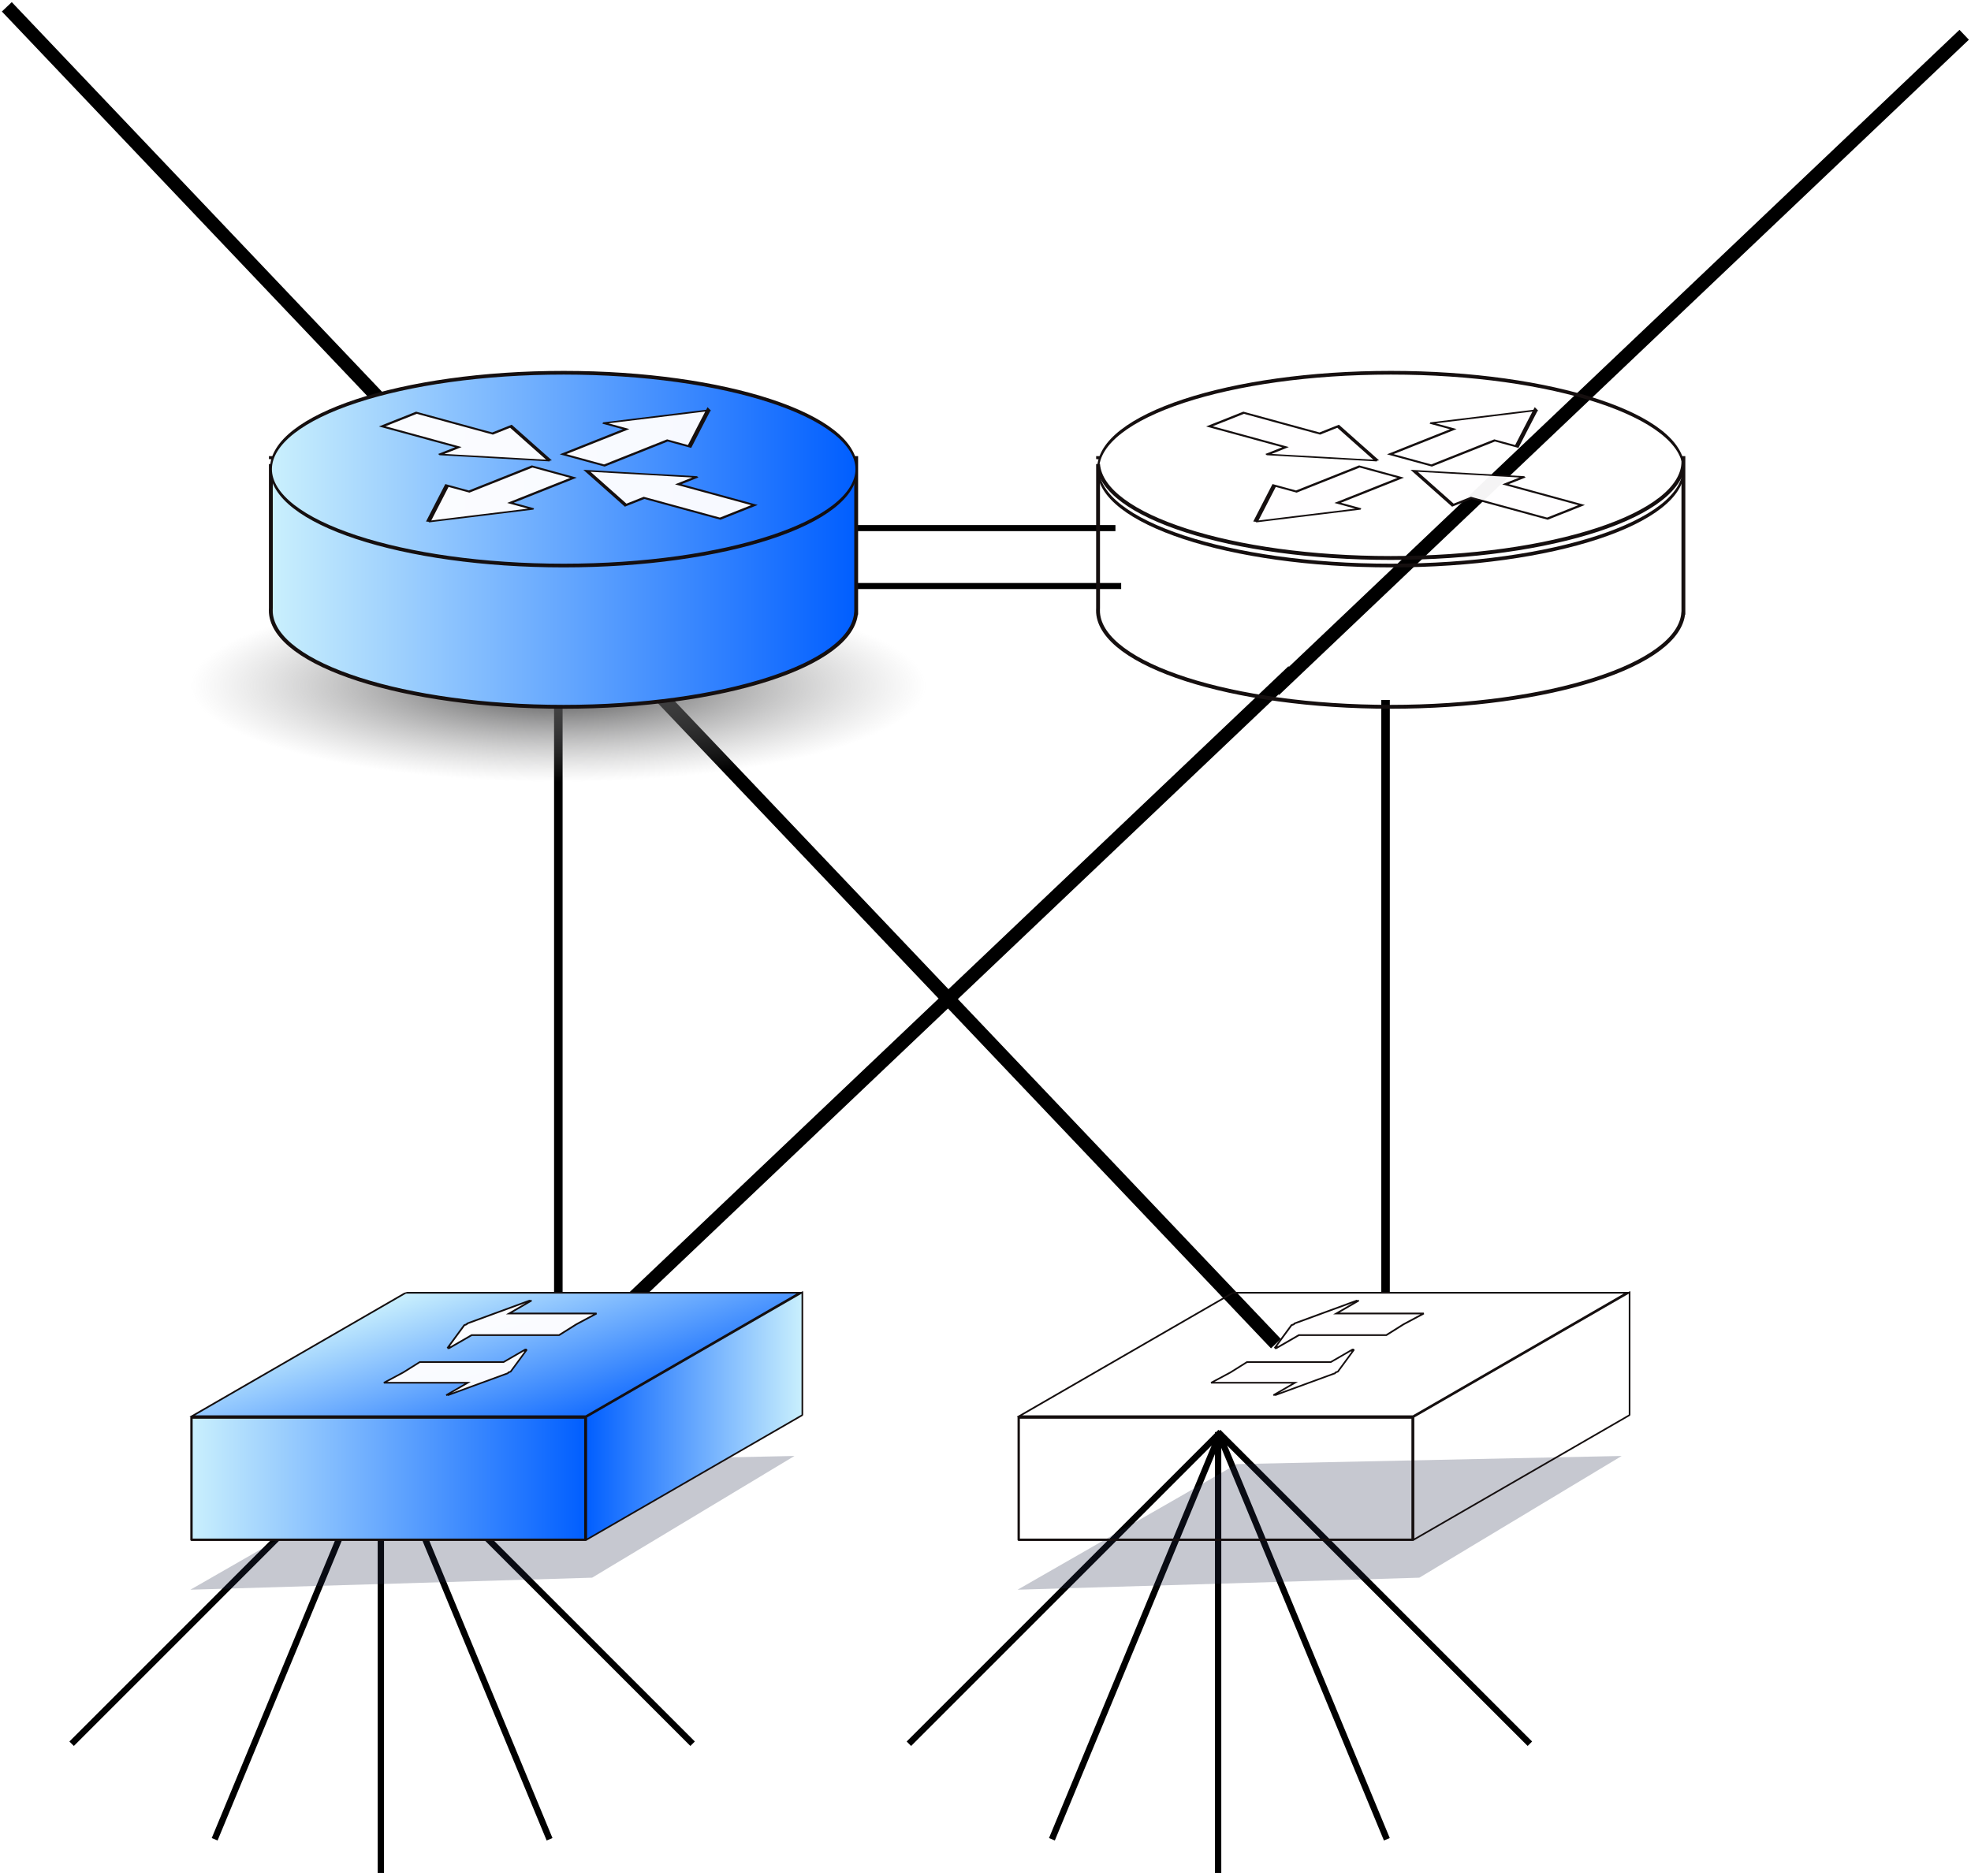<svg xmlns="http://www.w3.org/2000/svg" xmlns:xlink="http://www.w3.org/1999/xlink" viewBox="0 0 694.38 661.05" version="1.0"><defs><linearGradient id="j" y2="990.12" xlink:href="#a" gradientUnits="userSpaceOnUse" x2="1140.2" y1="884.32" x1="990.09"/><linearGradient id="i" y2="673.2" xlink:href="#a" gradientUnits="userSpaceOnUse" x2="-330.07" y1="673.2" x1="-418.64"/><linearGradient id="h" y2="508.08" xlink:href="#a" gradientUnits="userSpaceOnUse" x2="286.23" y1="508.08" x1="146.63"/><linearGradient id="f" y2="602.72" xlink:href="#a" gradientUnits="userSpaceOnUse" x2="475.71" y1="602.72" x1="181.43"/><linearGradient id="e" y2="737.02" xlink:href="#a" gradientUnits="userSpaceOnUse" x2="470" gradientTransform="matrix(.701 0 0 .587 17.506 -273.74)" y1="737.02" x1="175.72"/><linearGradient id="b"><stop offset="0" stop-color="#484849"/><stop offset="0" stop-color="#434344"/><stop offset="1" stop-color="#8f8f90" stop-opacity="0"/></linearGradient><linearGradient id="a"><stop offset="0" stop-color="#caf0fd"/><stop offset="1" stop-color="#005eff"/></linearGradient><filter id="c" y="-.703" width="1.249" x="-.125" height="2.406"><feGaussianBlur stdDeviation="15.27"/></filter><filter id="g" y="-.662" width="1.293" x="-.146" height="2.325"><feGaussianBlur stdDeviation="11.045"/></filter><radialGradient id="d" xlink:href="#b" gradientUnits="userSpaceOnUse" cy="602.72" cx="328.57" gradientTransform="matrix(1 0 0 .177 0 495.93)" r="147.14"/></defs><path d="M196.697 248.918v209.11" stroke="#000" stroke-width="3" fill="none"/><path d="M287.337 186.088h105.63M289.357 206.498h105.63" stroke="#000" stroke-width="2.132" fill="none"/><path d="M218.607 230.448l230.9 243.02M455.567 236.508l-243.02 230.9M2.403 2.403l230.9 243.02" stroke="#000" stroke-width="4.806" fill="none"/><path d="M475.71 602.72c0 14.4-65.87 26.07-147.14 26.07-81.26 0-147.14-11.67-147.14-26.07s65.88-26.07 147.14-26.07c81.27 0 147.14 11.67 147.14 26.07z" transform="matrix(.881 0 0 1.303 -92.806 -543.602)" filter="url(#c)" fill="url(#d)"/><path d="M140.67 115.18v.36c.01-.12.03-.24.05-.36h-.05zm206.12 0c.05.41.09.83.09 1.24v-1.24h-.09zm.09 1.24c0 18.76-46.2 33.97-103.12 33.97-56.03 0-101.67-14.74-103.09-33.09v50.68c-.02.29-.02.57-.02.86s0 .57.02.85c1.36 18.36 47.02 33.14 103.09 33.14 56.06 0 101.72-14.78 103.08-33.14h.04v-53.27z" stroke="#150f0f" stroke-width="1.361" fill="url(#e)" transform="translate(-45.249 46.228)"/><path d="M475.71 602.72c0 14.4-65.87 26.07-147.14 26.07-81.26 0-147.14-11.67-147.14-26.07s65.88-26.07 147.14-26.07c81.27 0 147.14 11.67 147.14 26.07z" transform="matrix(.701 0 0 1.303 -31.743 -620.032)" stroke="#150f0f" fill="url(#f)"/><g stroke="#150f0f" fill-opacity=".96" fill="#fffeff"><path d="M328.67 592.83l-5.98 10.35-5.98 10.35h6.19v21.24h11.53v-21.24h6.18l-5.98-10.35-5.96-10.35zM328.67 687.11l-5.98-10.35-5.98-10.36h6.19v-21.24h11.53v21.24h6.18l-5.98 10.36-5.96 10.35zM333.75 639.82l10.35-5.97 10.35-5.98v6.18h21.24v11.53h-21.24v6.19l-10.35-5.98-10.35-5.97zM323.36 639.82L313 633.85l-10.35-5.98v6.18h-21.24v11.53h21.24v6.19l10.35-5.98 10.36-5.97z" transform="matrix(1.263 .345 -1.046 .416 454.501 -215.412)"/></g><path d="M488.127 246.638v209.1" stroke="#000" stroke-width="3" fill="none"/><path d="M691.977 12.252l-243.03 230.91" stroke="#000" stroke-width="4.806" fill="none"/><path d="M475.71 602.72c0 14.4-65.87 26.07-147.14 26.07-81.26 0-147.14-11.67-147.14-26.07s65.88-26.07 147.14-26.07c81.27 0 147.14 11.67 147.14 26.07z" transform="matrix(.881 0 0 1.303 198.62 -543.602)" filter="url(#c)" fill="url(#d)"/><path d="M140.67 115.18v.36c.01-.12.03-.24.05-.36h-.05zm206.12 0c.05.41.09.83.09 1.24v-1.24h-.09zm.09 1.24c0 18.76-46.2 33.97-103.12 33.97-56.03 0-101.67-14.74-103.09-33.09v50.68c-.02.29-.02.57-.02.86s0 .57.02.85c1.36 18.36 47.02 33.14 103.09 33.14 56.06 0 101.72-14.78 103.08-33.14h.04v-53.27z" stroke="#150f0f" stroke-width="1.361" fill="url(#e)" transform="translate(246.177 46.228)"/><path d="M475.71 602.72c0 14.4-65.87 26.07-147.14 26.07-81.26 0-147.14-11.67-147.14-26.07s65.88-26.07 147.14-26.07c81.27 0 147.14 11.67 147.14 26.07z" transform="matrix(.701 0 0 1.303 259.683 -620.032)" stroke="#150f0f" fill="url(#f)"/><g stroke="#150f0f" fill-opacity=".96" fill="#fffeff"><path d="M328.67 592.83l-5.98 10.35-5.98 10.35h6.19v21.24h11.53v-21.24h6.18l-5.98-10.35-5.96-10.35zM328.67 687.11l-5.98-10.35-5.98-10.36h6.19v-21.24h11.53v21.24h6.18l-5.98 10.36-5.96 10.35zM333.75 639.82l10.35-5.97 10.35-5.98v6.18h21.24v11.53h-21.24v6.19l-10.35-5.98-10.35-5.97zM323.36 639.82L313 633.85l-10.35-5.98v6.18h-21.24v11.53h21.24v6.19l10.35-5.98 10.36-5.97z" transform="matrix(1.263 .345 -1.046 .416 745.927 -215.412)"/></g><g stroke="#000" stroke-width="3" fill="none"><path d="M134.173 504.61v155.324M134.173 504.61l109.833 109.834M135.064 504.61L25.231 614.444M135.064 504.61L75.622 648.108M134.173 504.61l59.44 143.498" stroke-width="2.228"/></g><g><path d="M229 474.05l120.35-3.6 60.62-36.41-115.37 2.44-65.6 37.57z" transform="matrix(1.176 0 0 1.178 -202.229 1.738)" opacity=".511" filter="url(#g)" fill-rule="evenodd" fill="#252c4a"/><g stroke="#150f0f"><path stroke-linejoin="round" stroke-width=".83" fill="url(#h)" d="M147.04 486.55h138.77v43.057H147.04z" transform="translate(-79.579 12.958)"/><path transform="matrix(-.866 .5 0 1 -79.579 12.958)" stroke-linejoin="round" stroke-width=".662" fill="url(#i)" d="M-418.3 651.56h87.905v43.271H-418.3z"/><path transform="matrix(1 0 -.866 .5 -79.579 12.958)" stroke-linejoin="round" stroke-width="1.18" fill="url(#j)" d="M989.07 885.15h138.77v86.997H989.07z"/><path d="M185.031 475.548l-7.61 4.4h-29.53l-5.82 3.65-6.83 3.65h29.52l-7.57 4.38 1.58-.58-1.01.58 21.15-7.74.21-.29.79-.29 5.7-7.76-1.01.58.43-.58z" fill-rule="evenodd" fill-opacity=".96" stroke-width=".579" fill="#fffeff"/><path d="M158.231 475.038l7.94-4.58h30.8l6.07-3.81 7.12-3.81h-30.79l7.9-4.57-1.65.61 1.05-.61-22.05 8.08-.22.3-.83.3-5.94 8.09 1.05-.6-.45.6z" fill-rule="evenodd" fill-opacity=".96" stroke-width=".603" fill="#fffeff"/></g></g><g stroke="#000" stroke-width="3" fill="none"><path d="M429.142 504.61v155.324M429.142 504.61l109.834 109.834M430.034 504.61L320.2 614.444M430.034 504.61L370.59 648.108M429.142 504.61l59.44 143.498" stroke-width="2.228"/></g><g><path d="M229 474.05l120.35-3.6 60.62-36.41-115.37 2.44-65.6 37.57z" transform="matrix(1.176 0 0 1.178 89.197 1.738)" opacity=".511" filter="url(#g)" fill-rule="evenodd" fill="#252c4a"/><g stroke="#150f0f"><path stroke-linejoin="round" stroke-width=".83" fill="url(#h)" d="M147.04 486.55h138.77v43.057H147.04z" transform="translate(211.847 12.958)"/><path transform="matrix(-.866 .5 0 1 211.847 12.958)" stroke-linejoin="round" stroke-width=".662" fill="url(#i)" d="M-418.3 651.56h87.905v43.271H-418.3z"/><path transform="matrix(1 0 -.866 .5 211.847 12.958)" stroke-linejoin="round" stroke-width="1.18" fill="url(#j)" d="M989.07 885.15h138.77v86.997H989.07z"/><path d="M476.457 475.548l-7.61 4.4h-29.53l-5.82 3.65-6.83 3.65h29.52l-7.57 4.38 1.58-.58-1.01.58 21.15-7.74.21-.29.79-.29 5.7-7.76-1.01.58.43-.58z" fill-rule="evenodd" fill-opacity=".96" stroke-width=".579" fill="#fffeff"/><path d="M449.657 475.038l7.94-4.58h30.8l6.07-3.81 7.12-3.81h-30.79l7.9-4.57-1.65.61 1.05-.61-22.05 8.08-.22.3-.83.3-5.94 8.09 1.05-.6-.45.6z" fill-rule="evenodd" fill-opacity=".96" stroke-width=".603" fill="#fffeff"/></g></g></svg>